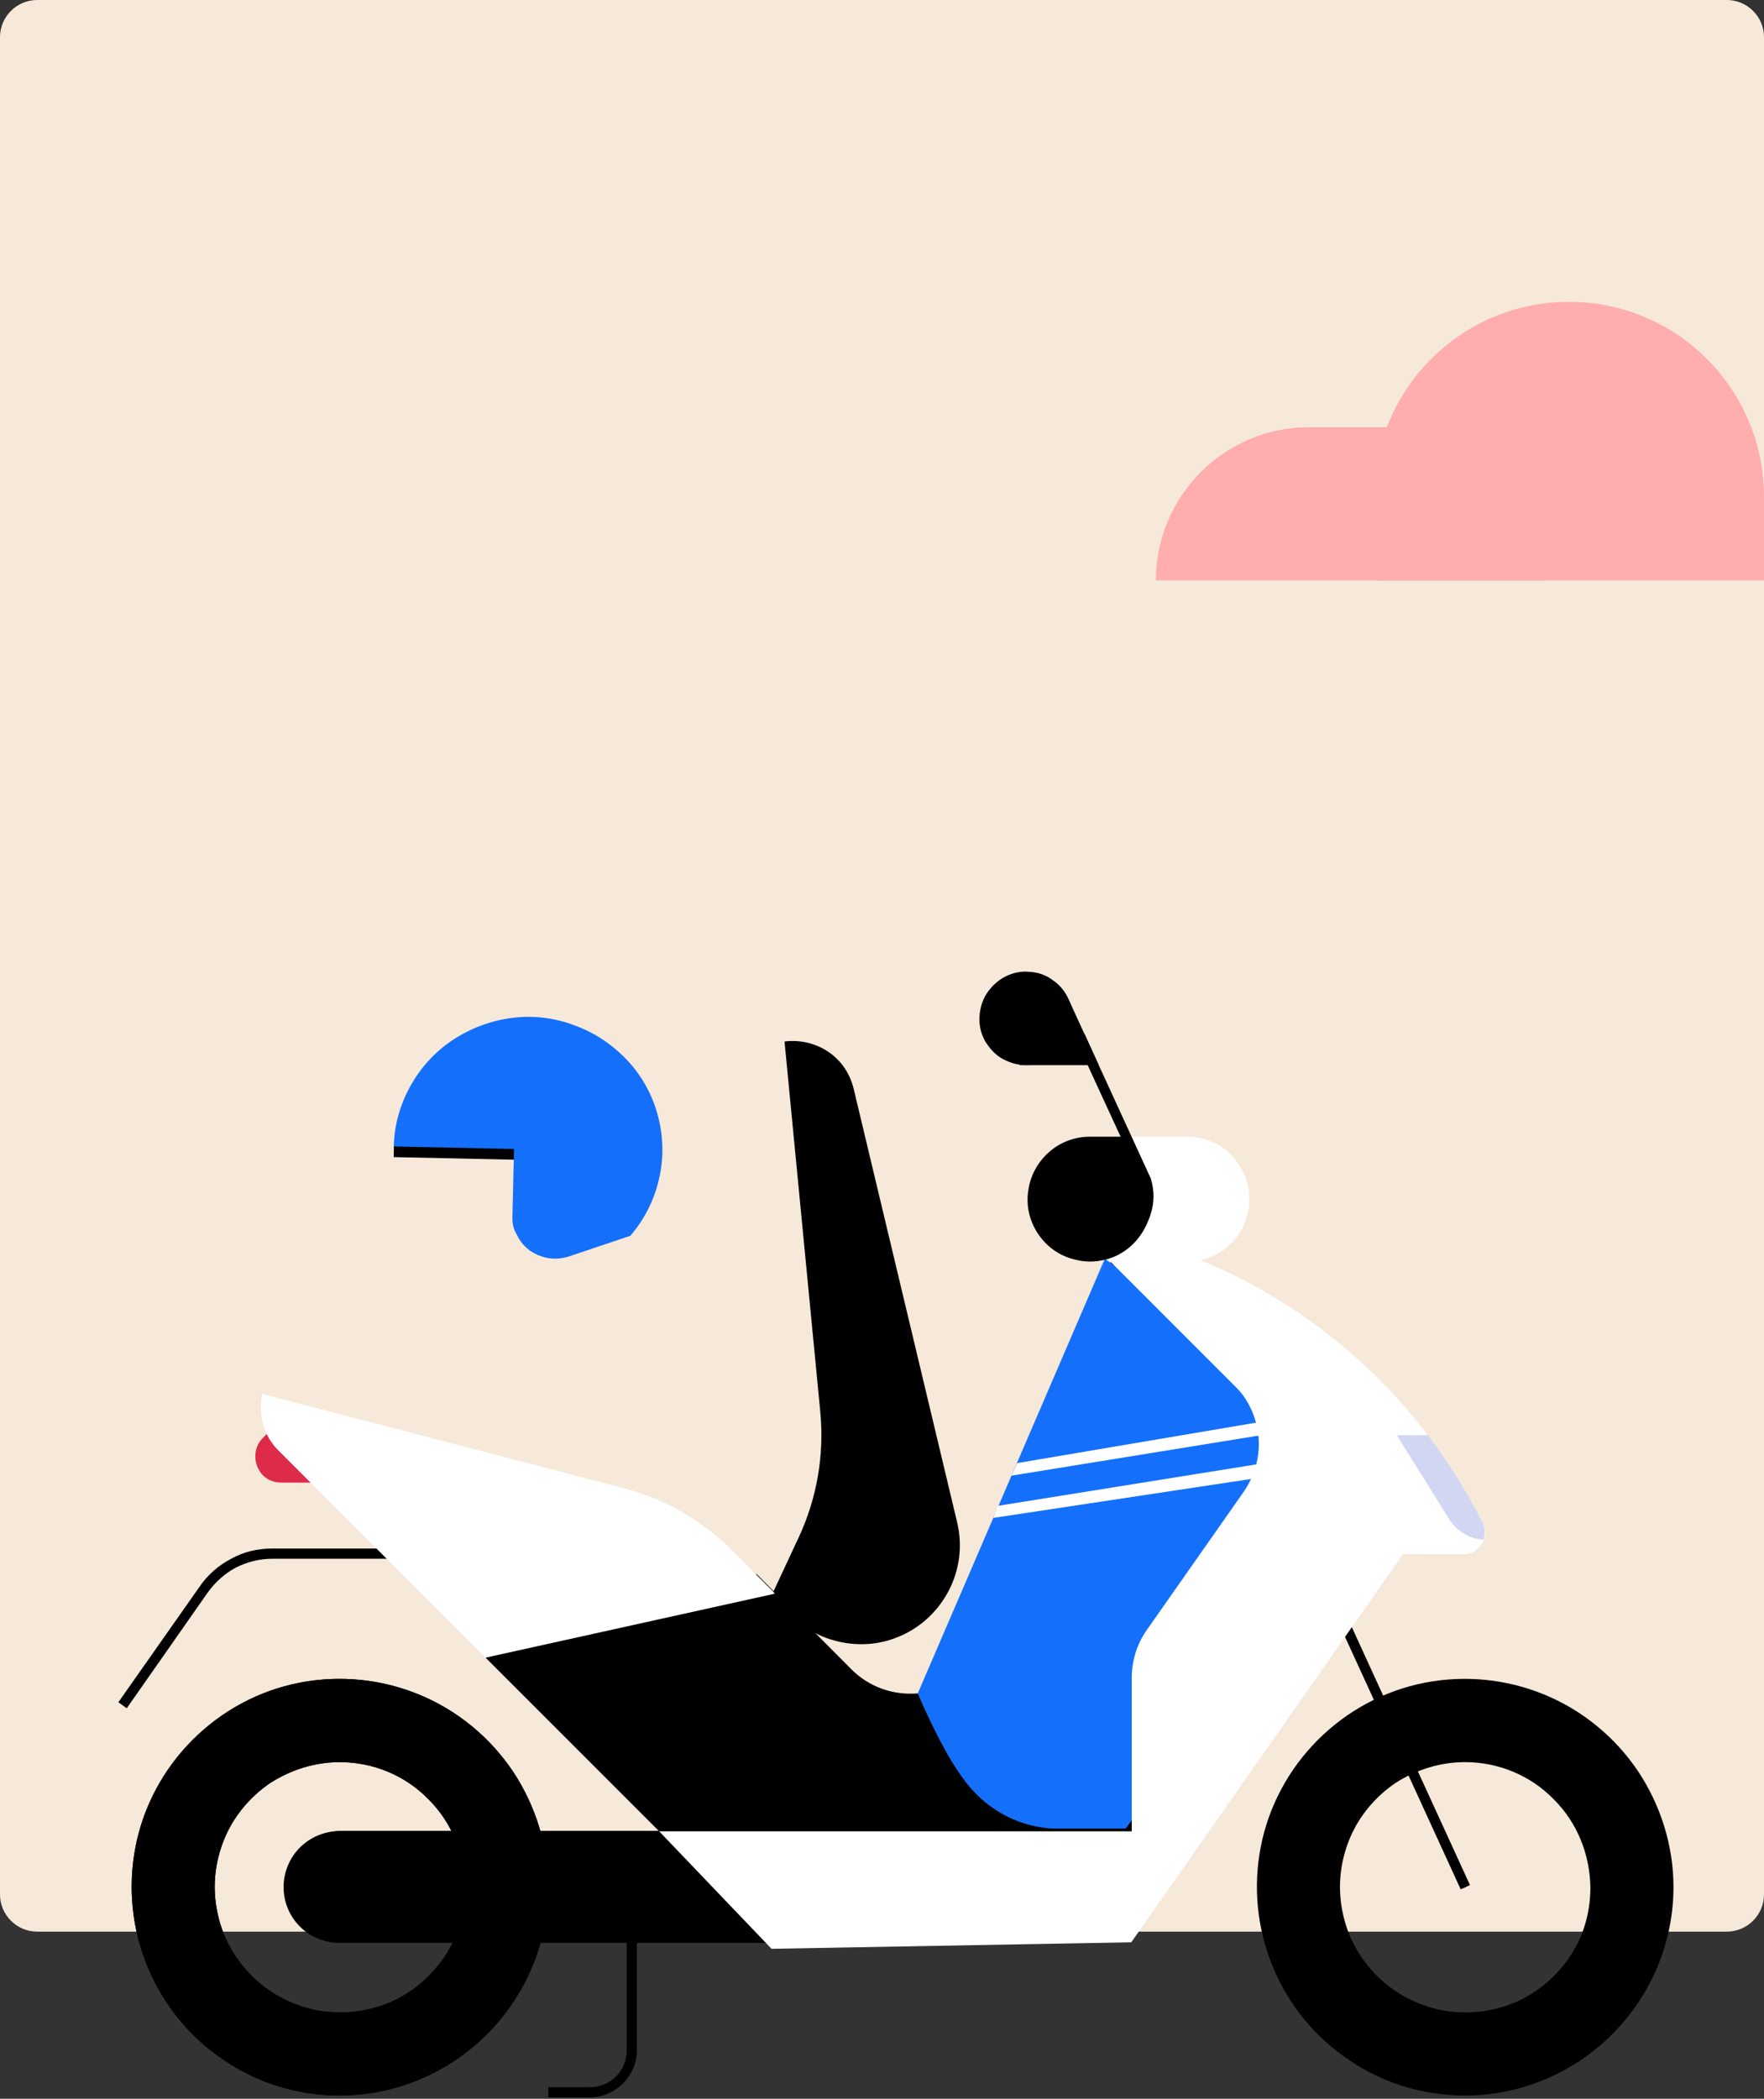 <svg width="380" height="452" viewBox="0 0 380 452" fill="none" xmlns="http://www.w3.org/2000/svg">
<rect x="0" y="0" width="380" height="452" fill="#333333" stroke="none"/>
<path d="M8 0H372C376.4 0 380 3.6 380 8V408C380 412.4 376.4 416 372 416H8C3.6 416 0 412.4 0 408V8C0 3.6 3.6 0 8 0Z" fill="#F7E9D9"/>
<path d="M249 125C249 106.8 263.8 92 282 92H300C318.2 92 333 106.8 333 125H249Z" fill="#FFADAE"/>
<path d="M296 107C296 83.8 314.8 65 338 65C361.2 65 380 83.8 380 107V125H296V107Z" fill="#FFADAE"/>
<path d="M110.386 261.973L110.721 247.652L84.828 247.085C84.883 242.468 86.135 238.008 88.358 233.984C90.58 229.96 93.706 226.497 97.535 223.97C101.364 221.442 105.771 219.783 110.405 219.206C115.038 218.629 119.61 219.22 123.995 220.914C128.351 222.512 132.205 225.205 135.314 228.542C138.453 231.976 140.627 236.017 141.778 240.475C142.93 244.933 142.999 249.617 141.938 254.018C140.905 258.515 138.808 262.606 135.807 266.135L122.534 270.604C121.099 271.042 119.672 271.163 118.254 270.969C116.835 270.774 115.396 270.168 114.214 269.379C113.003 268.494 112.05 267.425 111.42 266.049C110.629 264.827 110.316 263.458 110.386 261.973Z" fill="#1470FA"/>
<path d="M84.858 246.901L84.809 249.201L110.704 249.756L110.753 247.456L84.858 246.901Z" fill="black"/>
<path d="M241.6 334.6V266.1C247.7 267.5 253.8 269.4 259.6 271.8C285.6 282.8 306.8 302.8 319.4 328.1C319.7 328.8 319.9 329.5 319.9 330.3C319.9 331.1 319.6 331.8 319.2 332.5C318.8 333.2 318.2 333.7 317.6 334.1C316.9 334.5 316.2 334.7 315.4 334.7L241.6 334.6Z" fill="white"/>
<path d="M92.2 387.4C87.2 382.3 80.3 379.5 73.2 379.5C67.9 379.5 62.7 381.1 58.2 384C53.8 387 50.3 391.2 48.3 396.1C46.3 401 45.7 406.4 46.8 411.7C47.8 416.9 50.4 421.7 54.2 425.5C58 429.3 62.8 431.8 68 432.9C73.2 433.9 78.6 433.4 83.6 431.4C88.5 429.4 92.7 425.9 95.7 421.5C98.7 417.1 100.2 411.9 100.2 406.5C100.1 399.3 97.3 392.4 92.2 387.4ZM104.9 438.1C96.5 446.5 85.1 451.3 73.2 451.3C64.3 451.3 55.6 448.7 48.3 443.7C40.9 438.8 35.2 431.8 31.8 423.6C28.4 415.4 27.5 406.4 29.2 397.7C30.9 389 35.2 381 41.5 374.7C47.8 368.4 55.8 364.1 64.5 362.4C73.2 360.7 82.2 361.6 90.4 365C98.6 368.4 105.6 374.2 110.5 381.5C115.4 388.9 118.1 397.6 118.1 406.4C118.1 418.3 113.3 429.7 104.9 438.1Z" fill="black"/>
<path d="M334.6 387.4C329.6 382.3 322.7 379.5 315.6 379.5C310.3 379.5 305.1 381.1 300.6 384C296.2 387 292.7 391.2 290.7 396.1C288.7 401 288.1 406.4 289.2 411.7C290.2 416.9 292.8 421.7 296.6 425.5C300.4 429.3 305.2 431.8 310.4 432.9C315.6 433.9 321 433.4 326 431.4C330.9 429.4 335.1 425.9 338.1 421.5C341.1 417.1 342.6 411.9 342.6 406.5C342.5 399.3 339.7 392.4 334.6 387.4ZM347.3 438.1C338.9 446.5 327.5 451.3 315.6 451.3C306.7 451.3 298 448.7 290.7 443.7C283.3 438.8 277.6 431.8 274.2 423.6C270.8 415.4 269.9 406.4 271.6 397.7C273.3 389 277.6 381 283.9 374.7C290.2 368.4 298.2 364.1 306.9 362.4C315.6 360.7 324.6 361.6 332.8 365C341 368.4 348 374.2 352.9 381.5C357.8 388.9 360.5 397.6 360.5 406.4C360.5 418.3 355.7 429.7 347.3 438.1Z" fill="black"/>
<path d="M64.7 397.9C62.5 400.1 61.2 403.2 61.2 406.3V406.5C61.2 409.7 62.5 412.7 64.7 414.9C66.9 417.1 70 418.4 73.1 418.4H171.4C171.7 418.4 171.9 418.3 172.2 418.2C172.5 418.1 172.7 417.9 172.9 417.7C173.1 417.5 173.2 417.3 173.4 417C173.5 416.7 173.6 416.5 173.6 416.2V396.4C173.6 395.8 173.4 395.3 173 394.9C172.6 394.5 172.1 394.3 171.5 394.3H73.2C70 394.4 66.9 395.7 64.7 397.9Z" fill="black"/>
<path d="M172.8 395C172.4 394.6 171.9 394.4 171.3 394.4H73C69.8 394.4 66.8 395.7 64.6 397.9C62.4 400.1 61.1 403.2 61.1 406.3V406.5C61.1 409.7 62.4 412.7 64.6 414.9C66.8 417.1 69.9 418.4 73 418.4H171.3C171.6 418.4 171.8 418.3 172.1 418.2C172.4 418.1 172.6 417.9 172.8 417.7C173 417.5 173.1 417.3 173.3 417C173.4 416.7 173.5 416.5 173.5 416.2V396.4C173.4 396 173.2 395.4 172.8 395ZM170.5 397.4V415.4H73.2C70.8 415.4 68.6 414.5 66.9 412.8C65.2 411.1 64.3 408.9 64.3 406.5V406.3C64.3 403.9 65.2 401.7 66.9 400C68.6 398.3 70.8 397.4 73.2 397.4H170.5Z" fill="black"/>
<path d="M57.3 309C56.5 309.8 56 311 56 312.2C56 313.4 56.5 314.5 57.3 315.4C58.1 316.2 59.3 316.7 60.5 316.7H71.7V307.7H60.5C59.3 307.6 58.1 308.1 57.3 309Z" fill="#FF4D4D"/>
<path d="M243.8 397.4H145L104.6 357L163 339L183.4 359.5C185.3 361.4 187.5 362.8 190 363.7C192.5 364.6 195.1 364.9 197.7 364.7C200.3 364.5 202.8 363.7 205.1 362.4C207.4 361.1 209.3 359.3 210.8 357.1L239.3 316.5V271.7L251.1 283.5L255.8 286.4L281.2 289.7V361.5L243.8 397.4Z" fill="black"/>
<path d="M290.543 348.982L288.543 349.899L314.664 406.9L316.664 405.983L290.543 348.982Z" fill="black"/>
<path d="M234.8 271.7H255.7C259.3 271.7 262.7 270.3 265.2 267.8C267.7 265.3 269.1 261.8 269.1 258.3C269.1 256.5 268.8 254.8 268.1 253.1C267.4 251.5 266.4 250 265.2 248.7C263.9 247.4 262.5 246.5 260.8 245.8C259.2 245.1 257.4 244.8 255.6 244.8H234.7V271.7H234.8Z" fill="white"/>
<path d="M44.8 342.9C46.4 340.7 48.4 338.9 50.8 337.6C53.2 336.4 55.9 335.7 58.6 335.7H91.1V333.5H58.6C55.5 333.5 52.5 334.2 49.8 335.7C47.1 337.1 44.7 339.2 43 341.7L25.5 366.6L27.3 367.9L44.8 342.9Z" fill="black"/>
<path d="M206.3 381.2C210.6 388.5 218.2 393.3 226.6 393.8C227.1 393.8 227.6 393.8 228.1 393.8H242.5L300.6 314.9L238 271.1" fill="#1470FA"/>
<path d="M238 271.1L197.7 364.7C197.7 364.7 203 377.3 207.5 383" fill="#1470FA"/>
<path d="M271.6 309.1L217.9 317.8L219.1 315.1L271.1 306.3L271.6 309.1Z" fill="white"/>
<path d="M271.6 318.2L214 326.9L215 324.3L271.1 315.3L271.6 318.2Z" fill="white"/>
<path d="M56.6 309.7C55.5 310.8 55 312.2 55 313.7C55 315.2 55.6 316.6 56.6 317.7C57.7 318.8 59.1 319.3 60.6 319.3H69.6V308H60.6C59 308 57.6 308.6 56.6 309.7Z" fill="#DE2B4A"/>
<path d="M167 343.2L104.6 357L59.5 311.9C58.1 310.3 57.1 308.5 56.6 306.4C56.1 304.4 56.1 302.2 56.5 300.2L134 320.4C143 322.7 151.2 327.4 157.8 334L167 343.2Z" fill="white"/>
<path d="M249.1 281.5L265.9 298.3C268.9 301.3 270.7 305.2 271.1 309.4C271.5 313.6 270.3 317.8 267.9 321.3L247 351.1C244.9 354.1 243.8 357.7 243.8 361.4V394.4H142L166.2 419.7L243.7 418.3L306.7 328.3L264.6 285.1" fill="white"/>
<path d="M92.2 387.4C87.2 382.3 80.3 379.5 73.2 379.5C67.9 379.5 62.7 381.1 58.2 384C53.8 387 50.3 391.2 48.3 396.1C46.3 401 45.7 406.4 46.8 411.7C47.8 416.9 50.4 421.7 54.2 425.5C58 429.3 62.8 431.8 68 432.9C73.2 433.9 78.6 433.4 83.6 431.4C88.5 429.4 92.7 425.9 95.7 421.5C98.7 417.1 100.2 411.9 100.2 406.5C100.1 399.3 97.3 392.4 92.2 387.4ZM104.9 438.1C96.5 446.5 85.1 451.3 73.2 451.3C64.3 451.3 55.6 448.7 48.3 443.7C40.9 438.8 35.2 431.8 31.8 423.6C28.4 415.4 27.5 406.4 29.2 397.7C30.9 389 35.2 381 41.5 374.7C47.8 368.4 55.8 364.1 64.5 362.4C73.2 360.7 82.2 361.6 90.4 365C98.6 368.4 105.6 374.2 110.5 381.5C115.4 388.9 118.1 397.6 118.1 406.4C118.1 418.3 113.3 429.7 104.9 438.1Z" fill="black"/>
<path d="M302.1 334.6H311.3C317.3 334.6 320.3 327.3 316.1 323.1L275.3 282.3C268.6 275.6 259.4 271.8 249.9 271.8H239.3L302.1 334.6Z" fill="white"/>
<path d="M222 227.2H233.3L232.2 224.9H222V227.2ZM236.7 229.4H219.7V222.6H233.6L236.7 229.4Z" fill="black"/>
<path d="M247.8 261.7C246.7 265.1 244.6 268.1 241.5 269.9C239.5 271.1 237.1 271.7 234.8 271.7C233.6 271.7 232.4 271.5 231.3 271.2C228.1 270.4 225.4 268.4 223.6 265.7C221.8 263 221 259.7 221.5 256.5C221.9 253.3 223.5 250.3 226 248.1C228.5 245.9 231.6 244.8 234.9 244.8H241.4L233.8 228.3H225.7L225.3 228.5C224 229.1 222.6 229.4 221.1 229.4C219.3 229.4 217.5 228.9 215.9 228C214.3 227.1 213.1 225.7 212.2 224.2C211.3 222.6 210.9 220.8 211 219C211.1 217.2 211.6 215.4 212.6 213.9C213.6 212.4 215 211.1 216.6 210.3C218.2 209.5 220 209.1 221.8 209.3C223.6 209.4 225.4 210 226.8 211.1C228.3 212.1 229.5 213.6 230.2 215.2L231.6 218.3L247.9 253.8C248.7 256.4 248.7 259.1 247.8 261.7Z" fill="black"/>
<path d="M134.2 448.7C136.1 446.8 137.2 444.2 137.2 441.6V407.9H135V441.6C135 443.7 134.2 445.7 132.7 447.2C131.2 448.7 129.2 449.5 127.1 449.5H118.1V451.7H127.1C129.7 451.7 132.3 450.6 134.2 448.7Z" fill="black"/>
<path d="M265.8 341.9C265.8 336.9 269.8 332.9 274.8 332.9C279.8 332.9 283.8 336.9 283.8 341.9C283.8 346.9 279.8 350.9 274.8 350.9C269.8 350.9 265.8 346.9 265.8 341.9Z" fill="white"/>
<path d="M319.8 329.8C319.8 330.4 319.8 331 319.6 331.6C318.1 331.5 316.7 331.1 315.4 330.3C314.1 329.5 313 328.5 312.2 327.2L300.9 309.1H307.6C312.1 315 316.1 321.4 319.4 328C319.6 328.6 319.8 329.2 319.8 329.8Z" fill="#D1D6F2"/>
<path d="M172.1 331C176 322.6 177.6 313.3 176.7 304L169 224.3C175.3 223.5 182.1 227.1 183.9 234.5L206.2 327.9C207.4 333 206.7 338.3 204.2 342.9C201.7 347.5 197.7 351 192.8 352.8C188.3 354.5 183.3 354.5 178.7 353C174.1 351.5 170.2 348.4 167.6 344.3L166.6 342.8L172.1 331Z" fill="black"/>
</svg>
